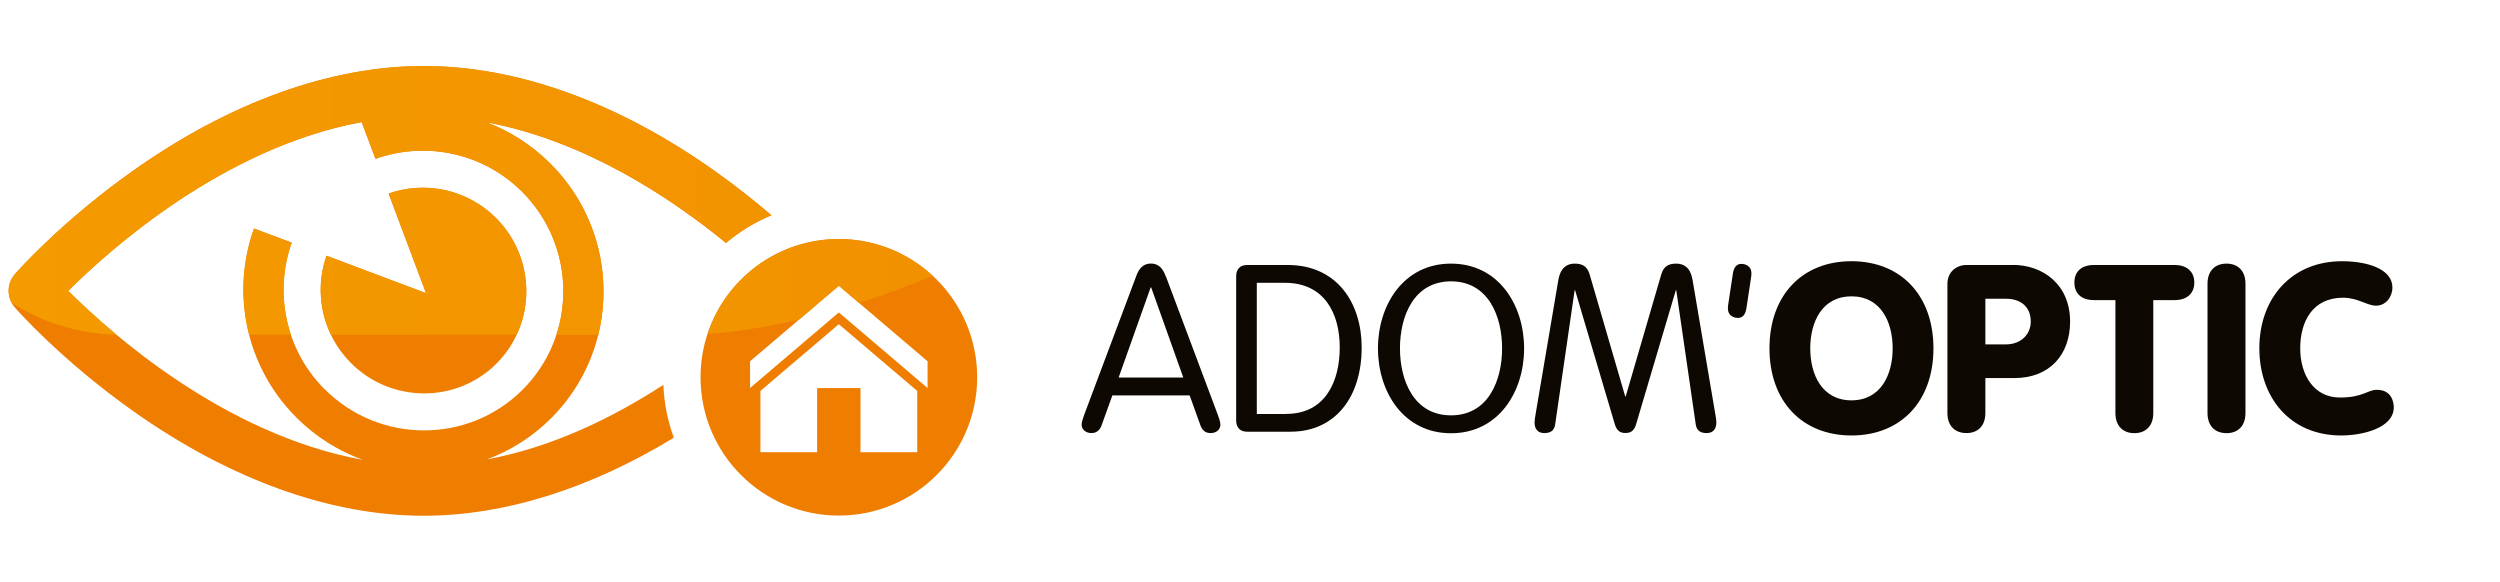 <?xml version="1.0" encoding="UTF-8"?>
<svg id="Calque_1" data-name="Calque 1" xmlns="http://www.w3.org/2000/svg" xmlns:xlink="http://www.w3.org/1999/xlink" viewBox="0 0 291.81 67.89">
  <defs>
    <style>
      .cls-1 {
        fill: url(#linear-gradient);
      }

      .cls-1, .cls-2, .cls-3 {
        stroke-width: 0px;
      }

      .cls-2 {
        fill: #0d0802;
      }

      .cls-3 {
        fill: #ee7d00;
      }
    </style>
    <linearGradient id="linear-gradient" x1="1.01" y1="23.39" x2="108.87" y2="23.39" gradientUnits="userSpaceOnUse">
      <stop offset="0" stop-color="#f49b00"/>
      <stop offset="1" stop-color="#f29100"/>
    </linearGradient>
  </defs>
  <g>
    <path class="cls-3" d="m57.89,25.45c-3.39-3.39-8.31-4.35-12.53-2.86l4.37,11.63-11.62-4.37c-1.49,4.23-.53,9.14,2.86,12.53,4.7,4.7,12.32,4.72,16.98.06,4.67-4.67,4.64-12.29-.05-16.98Zm-1.02,28.16c2.72-1.01,5.27-2.61,7.46-4.79,8.19-8.19,8.15-21.49-.08-29.72-2.19-2.19-4.73-3.79-7.44-4.82,11.4,2.13,21.39,8.73,27.93,14.08,1.58-1.33,3.37-2.43,5.3-3.23-1.91-1.64-4.16-3.43-6.7-5.23-11.28-7.97-22.99-12.19-33.88-12.19s-22.6,4.22-33.88,12.19C7.15,25.85,1.95,31.76,1.73,32.01c-.97,1.11-.97,2.77,0,3.88.22.25,5.42,6.16,13.85,12.12,11.27,7.97,22.99,12.19,33.88,12.19,9.39,0,19.39-3.14,29.19-9.11-.71-1.94-1.13-4.01-1.22-6.17-5.78,3.76-12.84,7.25-20.56,8.7Zm-18.97-8.17c-4.63-4.63-5.91-11.35-3.85-17.12l-4.4-1.65c-2.68,7.43-1.03,16.09,4.95,22.07,2.26,2.26,4.91,3.9,7.73,4.93-16.22-2.94-29.61-14.97-34.37-19.72,4.75-4.74,18.09-16.72,34.25-19.7l1.62,4.29c5.77-2.06,12.49-.78,17.12,3.85,6.38,6.38,6.41,16.75.05,23.1-6.35,6.35-16.72,6.33-23.1-.06Zm60.01-17.54c-8.91,0-16.14,7.23-16.14,16.14s7.23,16.14,16.14,16.14,16.15-7.23,16.15-16.14-7.23-16.14-16.15-16.14Zm9.15,24.88h-6.62v-7.48h-5.06v7.48h-6.62v-7.15l9.15-7.79,9.15,7.79v7.15Zm1.21-7.49l-10.36-8.82-10.36,8.82v-3.12l10.36-8.82,10.36,8.82v3.12Z"/>
    <path class="cls-1" d="m29.66,26.67c-1.44,3.98-1.63,8.31-.58,12.4h4.88c-1.17-3.49-1.14-7.29.09-10.74l-4.4-1.65Zm15.7-4.08l4.37,11.63-11.62-4.37c-1.05,2.99-.88,6.32.52,9.22h21.68c2.08-4.45,1.27-9.93-2.41-13.62-3.39-3.39-8.31-4.35-12.53-2.86Zm11.45-8.32c11.4,2.13,21.39,8.73,27.93,14.08,1.58-1.33,3.37-2.43,5.3-3.23-1.91-1.64-4.16-3.43-6.7-5.23-11.28-7.97-22.99-12.19-33.88-12.19s-22.6,4.22-33.88,12.19C7.15,25.85,1.94,31.76,1.73,32.01c-.82.94-.94,2.27-.37,3.33,3.54,2.27,7.73,3.62,12.23,3.72-2.42-2.02-4.34-3.83-5.62-5.11,4.75-4.74,18.09-16.72,34.25-19.7l1.62,4.29c5.77-2.06,12.49-.78,17.12,3.85,4.51,4.51,5.84,11.02,3.99,16.69,0,0,0,0,0,0h4.88c1.7-6.92-.16-14.55-5.58-19.97-2.19-2.19-4.73-3.79-7.44-4.82Zm41.11,13.63c-7.15,0-13.2,4.64-15.33,11.08,2.5-.18,6.14-.62,10.71-1.69l4.62-3.93,2.35,2c2.67-.85,5.54-1.89,8.6-3.17-2.88-2.66-6.73-4.29-10.96-4.29Z"/>
  </g>
  <g>
    <path class="cls-2" d="m259.89,30.77c-1.29,0-2.22.79-2.22,2.35v15.09c0,1.56.93,2.35,2.22,2.35s2.21-.79,2.21-2.35v-15.09c0-1.56-.93-2.35-2.21-2.35Z"/>
    <path class="cls-2" d="m277.46,45.5c-1.15,0-1.59.9-4.35.9-3.03,0-4.62-2.65-4.62-5.74s1.42-5.91,5-5.91c1.72,0,2.82.93,3.85.93,1.15,0,1.91-1.04,1.91-2.1,0-2.32-3.2-3.09-5.88-3.09-5.85,0-9.65,4.26-9.65,10.17,0,5.58,3.44,10.17,9.57,10.17,2.43,0,6.12-.85,6.12-3.28,0-.57-.22-2.05-1.97-2.05Z"/>
    <path class="cls-2" d="m253.83,30.93h-9.4c-1.48,0-2.3.77-2.3,2.05s.82,2.05,2.3,2.05h2.49v13.18c0,1.56.93,2.35,2.21,2.35s2.21-.79,2.21-2.35v-13.18h2.49c1.48,0,2.3-.82,2.3-2.05s-.82-2.05-2.3-2.05Z"/>
    <path class="cls-2" d="m234.97,30.93h-5.44c-1.15,0-2.22.79-2.22,2.21v15.06c0,1.56.93,2.35,2.22,2.35s2.21-.79,2.21-2.35v-4.07h3.36c4.21,0,6.53-2.79,6.53-6.59,0-4.4-3.25-6.62-6.67-6.62Zm-.85,9.27h-2.38v-5.33h2.38c1.75,0,2.92.93,2.92,2.68,0,1.37-1.04,2.65-2.92,2.65Z"/>
    <path class="cls-2" d="m216.11,30.49c-5.77,0-9.57,3.99-9.57,10.17s3.8,10.17,9.57,10.17,9.57-3.99,9.57-10.17-3.8-10.17-9.57-10.17Zm0,16.24c-3.42,0-4.81-2.98-4.81-6.07s1.39-6.07,4.81-6.07,4.81,2.98,4.81,6.07-1.39,6.07-4.81,6.07Z"/>
    <path class="cls-2" d="m203.02,30.83c-.32.08-.65.36-.76,1.17l-.51,3.37c-.08.5-.08.73-.02.97.17.69.97.84,1.37.74.32-.08.65-.35.76-1.17l.51-3.37c.08-.5.08-.73.02-.97-.17-.69-.97-.84-1.37-.74Z"/>
    <path class="cls-2" d="m150.3,30.93h-4.73c-.9,0-1.28.57-1.28,1.31v16.84c0,.74.38,1.31,1.28,1.31h5.06c5.22,0,8.31-4.02,8.31-9.84,0-5.14-2.84-9.62-8.64-9.62Zm-.16,17.39h-3.44v-15.31h3.28c4.59,0,6.4,3.55,6.4,7.54s-1.7,7.76-6.23,7.76Z"/>
    <path class="cls-2" d="m136.06,32.24c-.3-.85-.79-1.48-1.72-1.48s-1.42.63-1.72,1.48l-6.04,16.1c-.08.25-.33.87-.33,1.2,0,.63.52,1.01,1.15,1.01s.99-.38,1.18-.9l1.26-3.5h9.02l1.26,3.5c.19.52.52.9,1.18.9s1.15-.38,1.15-1.01c0-.33-.25-.96-.33-1.2l-6.04-16.1Zm-5.49,11.83l3.74-10.52h.06l3.75,10.52h-7.54Z"/>
    <path class="cls-2" d="m169.37,30.77c-5.55,0-8.53,4.84-8.53,9.9s2.98,9.9,8.53,9.9,8.53-4.84,8.53-9.9-2.98-9.9-8.53-9.9Zm0,17.71c-4.37,0-5.96-4.1-5.96-7.82s1.59-7.82,5.96-7.82,5.96,4.1,5.96,7.82-1.59,7.82-5.96,7.82Z"/>
    <path class="cls-2" d="m197.55,32.6c-.25-1.37-1.01-1.83-1.89-1.83-.96,0-1.48.36-1.75,1.26l-4.15,14.24h-.06l-4.15-14.24c-.27-.9-.79-1.26-1.75-1.26-.88,0-1.64.47-1.89,1.83l-2.65,15.63c-.08.46-.14.82-.14,1.09,0,.74.38,1.23,1.12,1.23.63,0,1.18-.19,1.29-1.04l2.27-15.64h.05l4.65,15.69c.25.79.68.98,1.23.98s.98-.19,1.23-.98l4.65-15.69h.05l2.27,15.64c.11.85.66,1.04,1.29,1.04.74,0,1.12-.49,1.12-1.23,0-.27-.05-.63-.14-1.09l-2.65-15.63Z"/>
  </g>
</svg>